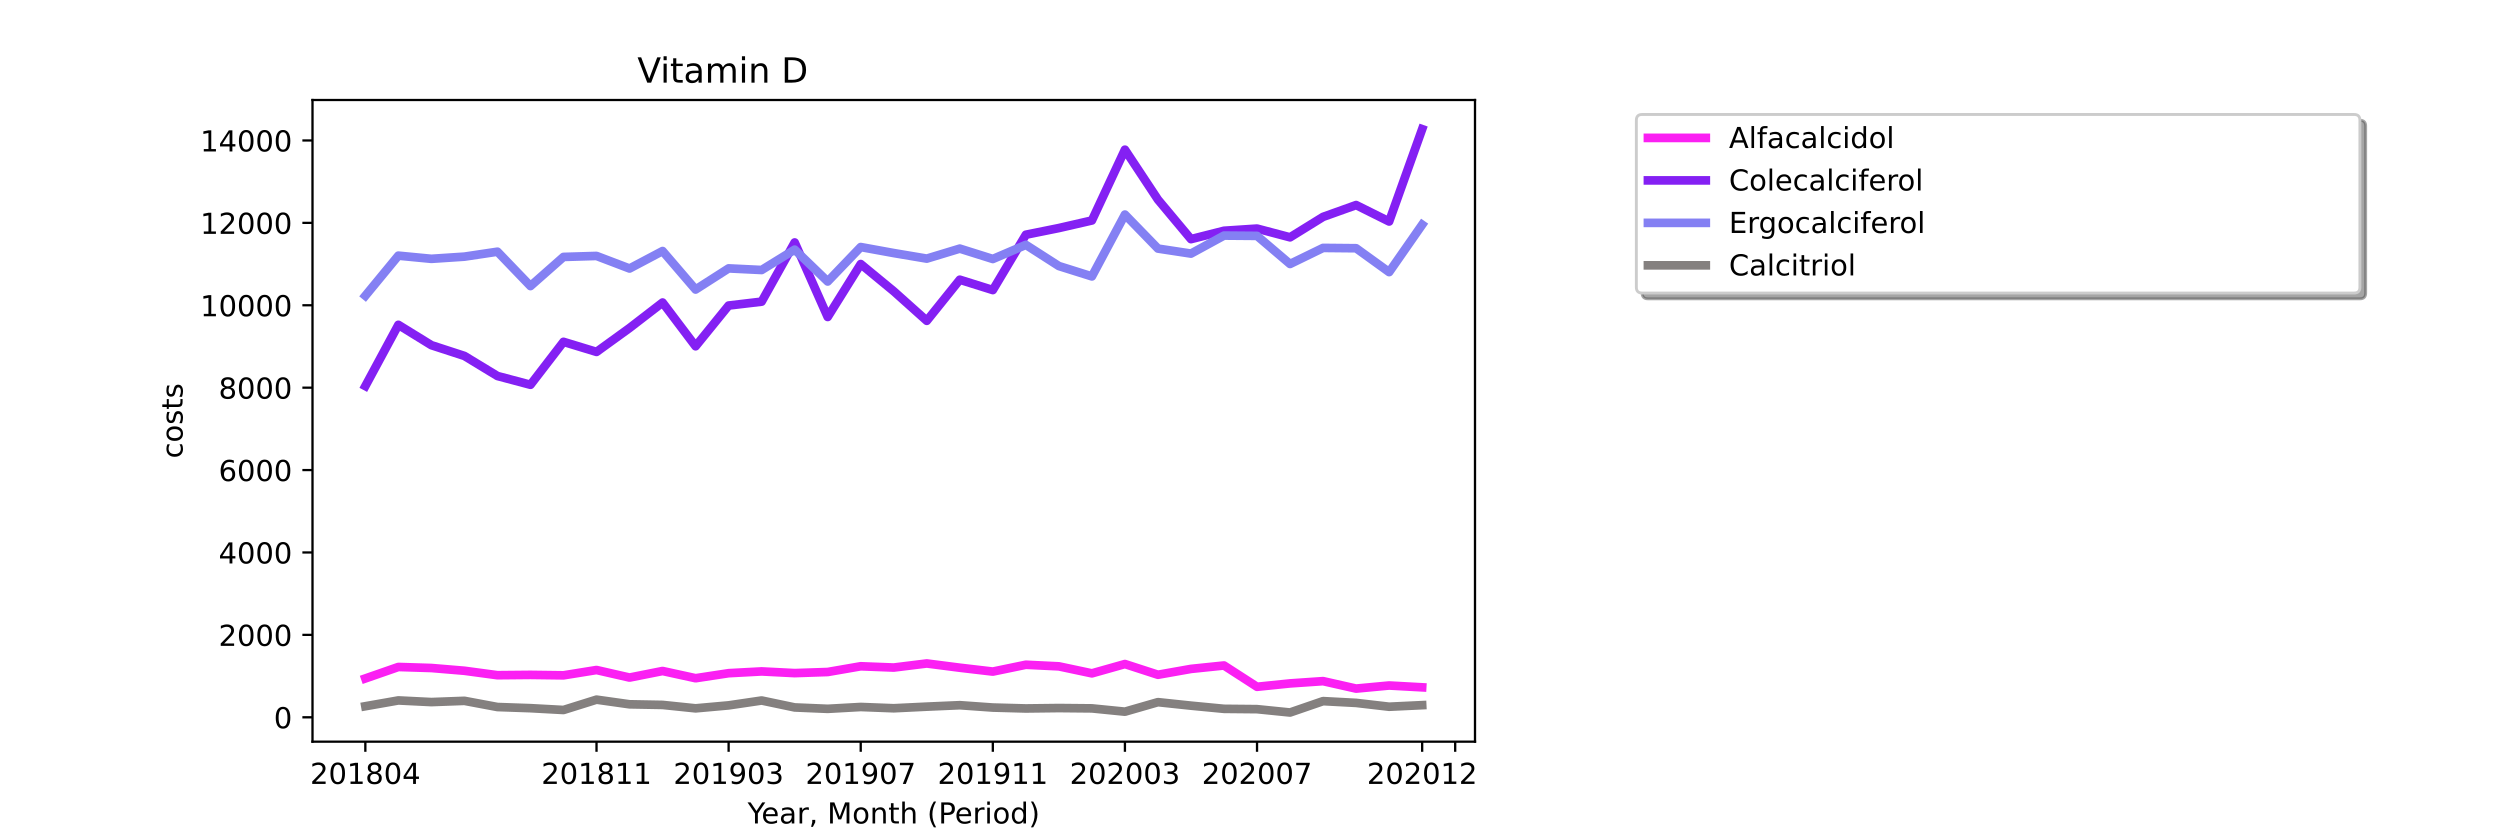 <?xml version="1.0" encoding="utf-8" standalone="no"?>
<!DOCTYPE svg PUBLIC "-//W3C//DTD SVG 1.1//EN"
  "http://www.w3.org/Graphics/SVG/1.1/DTD/svg11.dtd">
<!-- Created with matplotlib (https://matplotlib.org/) -->
<svg height="288pt" version="1.1" viewBox="0 0 864 288" width="864pt" xmlns="http://www.w3.org/2000/svg" xmlns:xlink="http://www.w3.org/1999/xlink">
 <defs>
  <style type="text/css">*{stroke-linecap:butt;stroke-linejoin:round;}</style>
 </defs>
 <g id="figure_1">
  <g id="patch_1">
   <path d="M 0 288 
L 864 288 
L 864 0 
L 0 0 
z
" style="fill:#ffffff;"/>
  </g>
  <g id="axes_1">
   <g id="patch_2">
    <path d="M 108 256.32 
L 509.76 256.32 
L 509.76 34.56 
L 108 34.56 
z
" style="fill:#ffffff;"/>
   </g>
   <g id="matplotlib.axis_1">
    <g id="xtick_1">
     <g id="line2d_1">
      <defs>
       <path d="M 0 0 
L 0 3.5 
" id="m19d102f451" style="stroke:#000000;stroke-width:0.8;"/>
      </defs>
      <g>
       <use style="stroke:#000000;stroke-width:0.8;" x="126.262" xlink:href="#m19d102f451" y="256.32"/>
      </g>
     </g>
     <g id="text_1">
      <!-- 201804 -->
      <g transform="translate(107.174 270.918)scale(0.1 -0.1)">
       <defs>
        <path d="M 19.188 8.297 
L 53.609 8.297 
L 53.609 0 
L 7.328 0 
L 7.328 8.297 
Q 12.938 14.109 22.625 23.891 
Q 32.328 33.688 34.812 36.531 
Q 39.547 41.844 41.422 45.531 
Q 43.312 49.219 43.312 52.781 
Q 43.312 58.594 39.234 62.25 
Q 35.156 65.922 28.609 65.922 
Q 23.969 65.922 18.812 64.312 
Q 13.672 62.703 7.812 59.422 
L 7.812 69.391 
Q 13.766 71.781 18.938 73 
Q 24.125 74.219 28.422 74.219 
Q 39.75 74.219 46.484 68.547 
Q 53.219 62.891 53.219 53.422 
Q 53.219 48.922 51.531 44.891 
Q 49.859 40.875 45.406 35.406 
Q 44.188 33.984 37.641 27.219 
Q 31.109 20.453 19.188 8.297 
z
" id="DejaVuSans-50"/>
        <path d="M 31.781 66.406 
Q 24.172 66.406 20.328 58.906 
Q 16.5 51.422 16.5 36.375 
Q 16.5 21.391 20.328 13.891 
Q 24.172 6.391 31.781 6.391 
Q 39.453 6.391 43.281 13.891 
Q 47.125 21.391 47.125 36.375 
Q 47.125 51.422 43.281 58.906 
Q 39.453 66.406 31.781 66.406 
z
M 31.781 74.219 
Q 44.047 74.219 50.516 64.516 
Q 56.984 54.828 56.984 36.375 
Q 56.984 17.969 50.516 8.266 
Q 44.047 -1.422 31.781 -1.422 
Q 19.531 -1.422 13.062 8.266 
Q 6.594 17.969 6.594 36.375 
Q 6.594 54.828 13.062 64.516 
Q 19.531 74.219 31.781 74.219 
z
" id="DejaVuSans-48"/>
        <path d="M 12.406 8.297 
L 28.516 8.297 
L 28.516 63.922 
L 10.984 60.406 
L 10.984 69.391 
L 28.422 72.906 
L 38.281 72.906 
L 38.281 8.297 
L 54.391 8.297 
L 54.391 0 
L 12.406 0 
z
" id="DejaVuSans-49"/>
        <path d="M 31.781 34.625 
Q 24.75 34.625 20.719 30.859 
Q 16.703 27.094 16.703 20.516 
Q 16.703 13.922 20.719 10.156 
Q 24.75 6.391 31.781 6.391 
Q 38.812 6.391 42.859 10.172 
Q 46.922 13.969 46.922 20.516 
Q 46.922 27.094 42.891 30.859 
Q 38.875 34.625 31.781 34.625 
z
M 21.922 38.812 
Q 15.578 40.375 12.031 44.719 
Q 8.5 49.078 8.5 55.328 
Q 8.5 64.062 14.719 69.141 
Q 20.953 74.219 31.781 74.219 
Q 42.672 74.219 48.875 69.141 
Q 55.078 64.062 55.078 55.328 
Q 55.078 49.078 51.531 44.719 
Q 48 40.375 41.703 38.812 
Q 48.828 37.156 52.797 32.312 
Q 56.781 27.484 56.781 20.516 
Q 56.781 9.906 50.312 4.234 
Q 43.844 -1.422 31.781 -1.422 
Q 19.734 -1.422 13.25 4.234 
Q 6.781 9.906 6.781 20.516 
Q 6.781 27.484 10.781 32.312 
Q 14.797 37.156 21.922 38.812 
z
M 18.312 54.391 
Q 18.312 48.734 21.844 45.562 
Q 25.391 42.391 31.781 42.391 
Q 38.141 42.391 41.719 45.562 
Q 45.312 48.734 45.312 54.391 
Q 45.312 60.062 41.719 63.234 
Q 38.141 66.406 31.781 66.406 
Q 25.391 66.406 21.844 63.234 
Q 18.312 60.062 18.312 54.391 
z
" id="DejaVuSans-56"/>
        <path d="M 37.797 64.312 
L 12.891 25.391 
L 37.797 25.391 
z
M 35.203 72.906 
L 47.609 72.906 
L 47.609 25.391 
L 58.016 25.391 
L 58.016 17.188 
L 47.609 17.188 
L 47.609 0 
L 37.797 0 
L 37.797 17.188 
L 4.891 17.188 
L 4.891 26.703 
z
" id="DejaVuSans-52"/>
       </defs>
       <use xlink:href="#DejaVuSans-50"/>
       <use x="63.623" xlink:href="#DejaVuSans-48"/>
       <use x="127.246" xlink:href="#DejaVuSans-49"/>
       <use x="190.869" xlink:href="#DejaVuSans-56"/>
       <use x="254.492" xlink:href="#DejaVuSans-48"/>
       <use x="318.115" xlink:href="#DejaVuSans-52"/>
      </g>
     </g>
    </g>
    <g id="xtick_2">
     <g id="line2d_2">
      <g>
       <use style="stroke:#000000;stroke-width:0.8;" x="206.157" xlink:href="#m19d102f451" y="256.32"/>
      </g>
     </g>
     <g id="text_2">
      <!-- 201811 -->
      <g transform="translate(187.07 270.918)scale(0.1 -0.1)">
       <use xlink:href="#DejaVuSans-50"/>
       <use x="63.623" xlink:href="#DejaVuSans-48"/>
       <use x="127.246" xlink:href="#DejaVuSans-49"/>
       <use x="190.869" xlink:href="#DejaVuSans-56"/>
       <use x="254.492" xlink:href="#DejaVuSans-49"/>
       <use x="318.115" xlink:href="#DejaVuSans-49"/>
      </g>
     </g>
    </g>
    <g id="xtick_3">
     <g id="line2d_3">
      <g>
       <use style="stroke:#000000;stroke-width:0.8;" x="251.812" xlink:href="#m19d102f451" y="256.32"/>
      </g>
     </g>
     <g id="text_3">
      <!-- 201903 -->
      <g transform="translate(232.724 270.918)scale(0.1 -0.1)">
       <defs>
        <path d="M 10.984 1.516 
L 10.984 10.5 
Q 14.703 8.734 18.5 7.812 
Q 22.312 6.891 25.984 6.891 
Q 35.75 6.891 40.891 13.453 
Q 46.047 20.016 46.781 33.406 
Q 43.953 29.203 39.594 26.953 
Q 35.25 24.703 29.984 24.703 
Q 19.047 24.703 12.672 31.312 
Q 6.297 37.938 6.297 49.422 
Q 6.297 60.641 12.938 67.422 
Q 19.578 74.219 30.609 74.219 
Q 43.266 74.219 49.922 64.516 
Q 56.594 54.828 56.594 36.375 
Q 56.594 19.141 48.406 8.859 
Q 40.234 -1.422 26.422 -1.422 
Q 22.703 -1.422 18.891 -0.688 
Q 15.094 0.047 10.984 1.516 
z
M 30.609 32.422 
Q 37.25 32.422 41.125 36.953 
Q 45.016 41.5 45.016 49.422 
Q 45.016 57.281 41.125 61.844 
Q 37.25 66.406 30.609 66.406 
Q 23.969 66.406 20.094 61.844 
Q 16.219 57.281 16.219 49.422 
Q 16.219 41.5 20.094 36.953 
Q 23.969 32.422 30.609 32.422 
z
" id="DejaVuSans-57"/>
        <path d="M 40.578 39.312 
Q 47.656 37.797 51.625 33 
Q 55.609 28.219 55.609 21.188 
Q 55.609 10.406 48.188 4.484 
Q 40.766 -1.422 27.094 -1.422 
Q 22.516 -1.422 17.656 -0.516 
Q 12.797 0.391 7.625 2.203 
L 7.625 11.719 
Q 11.719 9.328 16.594 8.109 
Q 21.484 6.891 26.812 6.891 
Q 36.078 6.891 40.938 10.547 
Q 45.797 14.203 45.797 21.188 
Q 45.797 27.641 41.281 31.266 
Q 36.766 34.906 28.719 34.906 
L 20.219 34.906 
L 20.219 43.016 
L 29.109 43.016 
Q 36.375 43.016 40.234 45.922 
Q 44.094 48.828 44.094 54.297 
Q 44.094 59.906 40.109 62.906 
Q 36.141 65.922 28.719 65.922 
Q 24.656 65.922 20.016 65.031 
Q 15.375 64.156 9.812 62.312 
L 9.812 71.094 
Q 15.438 72.656 20.344 73.438 
Q 25.25 74.219 29.594 74.219 
Q 40.828 74.219 47.359 69.109 
Q 53.906 64.016 53.906 55.328 
Q 53.906 49.266 50.438 45.094 
Q 46.969 40.922 40.578 39.312 
z
" id="DejaVuSans-51"/>
       </defs>
       <use xlink:href="#DejaVuSans-50"/>
       <use x="63.623" xlink:href="#DejaVuSans-48"/>
       <use x="127.246" xlink:href="#DejaVuSans-49"/>
       <use x="190.869" xlink:href="#DejaVuSans-57"/>
       <use x="254.492" xlink:href="#DejaVuSans-48"/>
       <use x="318.115" xlink:href="#DejaVuSans-51"/>
      </g>
     </g>
    </g>
    <g id="xtick_4">
     <g id="line2d_4">
      <g>
       <use style="stroke:#000000;stroke-width:0.8;" x="297.466" xlink:href="#m19d102f451" y="256.32"/>
      </g>
     </g>
     <g id="text_4">
      <!-- 201907 -->
      <g transform="translate(278.379 270.918)scale(0.1 -0.1)">
       <defs>
        <path d="M 8.203 72.906 
L 55.078 72.906 
L 55.078 68.703 
L 28.609 0 
L 18.312 0 
L 43.219 64.594 
L 8.203 64.594 
z
" id="DejaVuSans-55"/>
       </defs>
       <use xlink:href="#DejaVuSans-50"/>
       <use x="63.623" xlink:href="#DejaVuSans-48"/>
       <use x="127.246" xlink:href="#DejaVuSans-49"/>
       <use x="190.869" xlink:href="#DejaVuSans-57"/>
       <use x="254.492" xlink:href="#DejaVuSans-48"/>
       <use x="318.115" xlink:href="#DejaVuSans-55"/>
      </g>
     </g>
    </g>
    <g id="xtick_5">
     <g id="line2d_5">
      <g>
       <use style="stroke:#000000;stroke-width:0.8;" x="343.121" xlink:href="#m19d102f451" y="256.32"/>
      </g>
     </g>
     <g id="text_5">
      <!-- 201911 -->
      <g transform="translate(324.033 270.918)scale(0.1 -0.1)">
       <use xlink:href="#DejaVuSans-50"/>
       <use x="63.623" xlink:href="#DejaVuSans-48"/>
       <use x="127.246" xlink:href="#DejaVuSans-49"/>
       <use x="190.869" xlink:href="#DejaVuSans-57"/>
       <use x="254.492" xlink:href="#DejaVuSans-49"/>
       <use x="318.115" xlink:href="#DejaVuSans-49"/>
      </g>
     </g>
    </g>
    <g id="xtick_6">
     <g id="line2d_6">
      <g>
       <use style="stroke:#000000;stroke-width:0.8;" x="388.775" xlink:href="#m19d102f451" y="256.32"/>
      </g>
     </g>
     <g id="text_6">
      <!-- 202003 -->
      <g transform="translate(369.688 270.918)scale(0.1 -0.1)">
       <use xlink:href="#DejaVuSans-50"/>
       <use x="63.623" xlink:href="#DejaVuSans-48"/>
       <use x="127.246" xlink:href="#DejaVuSans-50"/>
       <use x="190.869" xlink:href="#DejaVuSans-48"/>
       <use x="254.492" xlink:href="#DejaVuSans-48"/>
       <use x="318.115" xlink:href="#DejaVuSans-51"/>
      </g>
     </g>
    </g>
    <g id="xtick_7">
     <g id="line2d_7">
      <g>
       <use style="stroke:#000000;stroke-width:0.8;" x="434.43" xlink:href="#m19d102f451" y="256.32"/>
      </g>
     </g>
     <g id="text_7">
      <!-- 202007 -->
      <g transform="translate(415.342 270.918)scale(0.1 -0.1)">
       <use xlink:href="#DejaVuSans-50"/>
       <use x="63.623" xlink:href="#DejaVuSans-48"/>
       <use x="127.246" xlink:href="#DejaVuSans-50"/>
       <use x="190.869" xlink:href="#DejaVuSans-48"/>
       <use x="254.492" xlink:href="#DejaVuSans-48"/>
       <use x="318.115" xlink:href="#DejaVuSans-55"/>
      </g>
     </g>
    </g>
    <g id="xtick_8">
     <g id="line2d_8">
      <g>
       <use style="stroke:#000000;stroke-width:0.8;" x="491.498" xlink:href="#m19d102f451" y="256.32"/>
      </g>
     </g>
     <g id="text_8">
      <!-- 202012 -->
      <g transform="translate(472.411 270.918)scale(0.1 -0.1)">
       <use xlink:href="#DejaVuSans-50"/>
       <use x="63.623" xlink:href="#DejaVuSans-48"/>
       <use x="127.246" xlink:href="#DejaVuSans-50"/>
       <use x="190.869" xlink:href="#DejaVuSans-48"/>
       <use x="254.492" xlink:href="#DejaVuSans-49"/>
       <use x="318.115" xlink:href="#DejaVuSans-50"/>
      </g>
     </g>
    </g>
    <g id="xtick_9">
     <g id="line2d_9">
      <g>
       <use style="stroke:#000000;stroke-width:0.8;" x="502.912" xlink:href="#m19d102f451" y="256.32"/>
      </g>
     </g>
    </g>
    <g id="text_9">
     <!-- Year, Month (Period) -->
     <g transform="translate(258.364 284.597)scale(0.1 -0.1)">
      <defs>
       <path d="M -0.203 72.906 
L 10.406 72.906 
L 30.609 42.922 
L 50.688 72.906 
L 61.281 72.906 
L 35.5 34.719 
L 35.5 0 
L 25.594 0 
L 25.594 34.719 
z
" id="DejaVuSans-89"/>
       <path d="M 56.203 29.594 
L 56.203 25.203 
L 14.891 25.203 
Q 15.484 15.922 20.484 11.062 
Q 25.484 6.203 34.422 6.203 
Q 39.594 6.203 44.453 7.469 
Q 49.312 8.734 54.109 11.281 
L 54.109 2.781 
Q 49.266 0.734 44.188 -0.344 
Q 39.109 -1.422 33.891 -1.422 
Q 20.797 -1.422 13.156 6.188 
Q 5.516 13.812 5.516 26.812 
Q 5.516 40.234 12.766 48.109 
Q 20.016 56 32.328 56 
Q 43.359 56 49.781 48.891 
Q 56.203 41.797 56.203 29.594 
z
M 47.219 32.234 
Q 47.125 39.594 43.094 43.984 
Q 39.062 48.391 32.422 48.391 
Q 24.906 48.391 20.391 44.141 
Q 15.875 39.891 15.188 32.172 
z
" id="DejaVuSans-101"/>
       <path d="M 34.281 27.484 
Q 23.391 27.484 19.188 25 
Q 14.984 22.516 14.984 16.5 
Q 14.984 11.719 18.141 8.906 
Q 21.297 6.109 26.703 6.109 
Q 34.188 6.109 38.703 11.406 
Q 43.219 16.703 43.219 25.484 
L 43.219 27.484 
z
M 52.203 31.203 
L 52.203 0 
L 43.219 0 
L 43.219 8.297 
Q 40.141 3.328 35.547 0.953 
Q 30.953 -1.422 24.312 -1.422 
Q 15.922 -1.422 10.953 3.297 
Q 6 8.016 6 15.922 
Q 6 25.141 12.172 29.828 
Q 18.359 34.516 30.609 34.516 
L 43.219 34.516 
L 43.219 35.406 
Q 43.219 41.609 39.141 45 
Q 35.062 48.391 27.688 48.391 
Q 23 48.391 18.547 47.266 
Q 14.109 46.141 10.016 43.891 
L 10.016 52.203 
Q 14.938 54.109 19.578 55.047 
Q 24.219 56 28.609 56 
Q 40.484 56 46.344 49.844 
Q 52.203 43.703 52.203 31.203 
z
" id="DejaVuSans-97"/>
       <path d="M 41.109 46.297 
Q 39.594 47.172 37.812 47.578 
Q 36.031 48 33.891 48 
Q 26.266 48 22.188 43.047 
Q 18.109 38.094 18.109 28.812 
L 18.109 0 
L 9.078 0 
L 9.078 54.688 
L 18.109 54.688 
L 18.109 46.188 
Q 20.953 51.172 25.484 53.578 
Q 30.031 56 36.531 56 
Q 37.453 56 38.578 55.875 
Q 39.703 55.766 41.062 55.516 
z
" id="DejaVuSans-114"/>
       <path d="M 11.719 12.406 
L 22.016 12.406 
L 22.016 4 
L 14.016 -11.625 
L 7.719 -11.625 
L 11.719 4 
z
" id="DejaVuSans-44"/>
       <path id="DejaVuSans-32"/>
       <path d="M 9.812 72.906 
L 24.516 72.906 
L 43.109 23.297 
L 61.812 72.906 
L 76.516 72.906 
L 76.516 0 
L 66.891 0 
L 66.891 64.016 
L 48.094 14.016 
L 38.188 14.016 
L 19.391 64.016 
L 19.391 0 
L 9.812 0 
z
" id="DejaVuSans-77"/>
       <path d="M 30.609 48.391 
Q 23.391 48.391 19.188 42.75 
Q 14.984 37.109 14.984 27.297 
Q 14.984 17.484 19.156 11.844 
Q 23.344 6.203 30.609 6.203 
Q 37.797 6.203 41.984 11.859 
Q 46.188 17.531 46.188 27.297 
Q 46.188 37.016 41.984 42.703 
Q 37.797 48.391 30.609 48.391 
z
M 30.609 56 
Q 42.328 56 49.016 48.375 
Q 55.719 40.766 55.719 27.297 
Q 55.719 13.875 49.016 6.219 
Q 42.328 -1.422 30.609 -1.422 
Q 18.844 -1.422 12.172 6.219 
Q 5.516 13.875 5.516 27.297 
Q 5.516 40.766 12.172 48.375 
Q 18.844 56 30.609 56 
z
" id="DejaVuSans-111"/>
       <path d="M 54.891 33.016 
L 54.891 0 
L 45.906 0 
L 45.906 32.719 
Q 45.906 40.484 42.875 44.328 
Q 39.844 48.188 33.797 48.188 
Q 26.516 48.188 22.312 43.547 
Q 18.109 38.922 18.109 30.906 
L 18.109 0 
L 9.078 0 
L 9.078 54.688 
L 18.109 54.688 
L 18.109 46.188 
Q 21.344 51.125 25.703 53.562 
Q 30.078 56 35.797 56 
Q 45.219 56 50.047 50.172 
Q 54.891 44.344 54.891 33.016 
z
" id="DejaVuSans-110"/>
       <path d="M 18.312 70.219 
L 18.312 54.688 
L 36.812 54.688 
L 36.812 47.703 
L 18.312 47.703 
L 18.312 18.016 
Q 18.312 11.328 20.141 9.422 
Q 21.969 7.516 27.594 7.516 
L 36.812 7.516 
L 36.812 0 
L 27.594 0 
Q 17.188 0 13.234 3.875 
Q 9.281 7.766 9.281 18.016 
L 9.281 47.703 
L 2.688 47.703 
L 2.688 54.688 
L 9.281 54.688 
L 9.281 70.219 
z
" id="DejaVuSans-116"/>
       <path d="M 54.891 33.016 
L 54.891 0 
L 45.906 0 
L 45.906 32.719 
Q 45.906 40.484 42.875 44.328 
Q 39.844 48.188 33.797 48.188 
Q 26.516 48.188 22.312 43.547 
Q 18.109 38.922 18.109 30.906 
L 18.109 0 
L 9.078 0 
L 9.078 75.984 
L 18.109 75.984 
L 18.109 46.188 
Q 21.344 51.125 25.703 53.562 
Q 30.078 56 35.797 56 
Q 45.219 56 50.047 50.172 
Q 54.891 44.344 54.891 33.016 
z
" id="DejaVuSans-104"/>
       <path d="M 31 75.875 
Q 24.469 64.656 21.281 53.656 
Q 18.109 42.672 18.109 31.391 
Q 18.109 20.125 21.312 9.062 
Q 24.516 -2 31 -13.188 
L 23.188 -13.188 
Q 15.875 -1.703 12.234 9.375 
Q 8.594 20.453 8.594 31.391 
Q 8.594 42.281 12.203 53.312 
Q 15.828 64.359 23.188 75.875 
z
" id="DejaVuSans-40"/>
       <path d="M 19.672 64.797 
L 19.672 37.406 
L 32.078 37.406 
Q 38.969 37.406 42.719 40.969 
Q 46.484 44.531 46.484 51.125 
Q 46.484 57.672 42.719 61.234 
Q 38.969 64.797 32.078 64.797 
z
M 9.812 72.906 
L 32.078 72.906 
Q 44.344 72.906 50.609 67.359 
Q 56.891 61.812 56.891 51.125 
Q 56.891 40.328 50.609 34.812 
Q 44.344 29.297 32.078 29.297 
L 19.672 29.297 
L 19.672 0 
L 9.812 0 
z
" id="DejaVuSans-80"/>
       <path d="M 9.422 54.688 
L 18.406 54.688 
L 18.406 0 
L 9.422 0 
z
M 9.422 75.984 
L 18.406 75.984 
L 18.406 64.594 
L 9.422 64.594 
z
" id="DejaVuSans-105"/>
       <path d="M 45.406 46.391 
L 45.406 75.984 
L 54.391 75.984 
L 54.391 0 
L 45.406 0 
L 45.406 8.203 
Q 42.578 3.328 38.25 0.953 
Q 33.938 -1.422 27.875 -1.422 
Q 17.969 -1.422 11.734 6.484 
Q 5.516 14.406 5.516 27.297 
Q 5.516 40.188 11.734 48.094 
Q 17.969 56 27.875 56 
Q 33.938 56 38.25 53.625 
Q 42.578 51.266 45.406 46.391 
z
M 14.797 27.297 
Q 14.797 17.391 18.875 11.75 
Q 22.953 6.109 30.078 6.109 
Q 37.203 6.109 41.297 11.75 
Q 45.406 17.391 45.406 27.297 
Q 45.406 37.203 41.297 42.844 
Q 37.203 48.484 30.078 48.484 
Q 22.953 48.484 18.875 42.844 
Q 14.797 37.203 14.797 27.297 
z
" id="DejaVuSans-100"/>
       <path d="M 8.016 75.875 
L 15.828 75.875 
Q 23.141 64.359 26.781 53.312 
Q 30.422 42.281 30.422 31.391 
Q 30.422 20.453 26.781 9.375 
Q 23.141 -1.703 15.828 -13.188 
L 8.016 -13.188 
Q 14.5 -2 17.703 9.062 
Q 20.906 20.125 20.906 31.391 
Q 20.906 42.672 17.703 53.656 
Q 14.5 64.656 8.016 75.875 
z
" id="DejaVuSans-41"/>
      </defs>
      <use xlink:href="#DejaVuSans-89"/>
      <use x="47.834" xlink:href="#DejaVuSans-101"/>
      <use x="109.357" xlink:href="#DejaVuSans-97"/>
      <use x="170.637" xlink:href="#DejaVuSans-114"/>
      <use x="211.75" xlink:href="#DejaVuSans-44"/>
      <use x="243.537" xlink:href="#DejaVuSans-32"/>
      <use x="275.324" xlink:href="#DejaVuSans-77"/>
      <use x="361.604" xlink:href="#DejaVuSans-111"/>
      <use x="422.785" xlink:href="#DejaVuSans-110"/>
      <use x="486.164" xlink:href="#DejaVuSans-116"/>
      <use x="525.373" xlink:href="#DejaVuSans-104"/>
      <use x="588.752" xlink:href="#DejaVuSans-32"/>
      <use x="620.539" xlink:href="#DejaVuSans-40"/>
      <use x="659.553" xlink:href="#DejaVuSans-80"/>
      <use x="716.23" xlink:href="#DejaVuSans-101"/>
      <use x="777.754" xlink:href="#DejaVuSans-114"/>
      <use x="818.867" xlink:href="#DejaVuSans-105"/>
      <use x="846.65" xlink:href="#DejaVuSans-111"/>
      <use x="907.832" xlink:href="#DejaVuSans-100"/>
      <use x="971.309" xlink:href="#DejaVuSans-41"/>
     </g>
    </g>
   </g>
   <g id="matplotlib.axis_2">
    <g id="ytick_1">
     <g id="line2d_10">
      <defs>
       <path d="M 0 0 
L -3.5 0 
" id="m2f2b76b126" style="stroke:#000000;stroke-width:0.8;"/>
      </defs>
      <g>
       <use style="stroke:#000000;stroke-width:0.8;" x="108" xlink:href="#m2f2b76b126" y="247.892"/>
      </g>
     </g>
     <g id="text_10">
      <!-- 0 -->
      <g transform="translate(94.638 251.691)scale(0.1 -0.1)">
       <use xlink:href="#DejaVuSans-48"/>
      </g>
     </g>
    </g>
    <g id="ytick_2">
     <g id="line2d_11">
      <g>
       <use style="stroke:#000000;stroke-width:0.8;" x="108" xlink:href="#m2f2b76b126" y="219.413"/>
      </g>
     </g>
     <g id="text_11">
      <!-- 2000 -->
      <g transform="translate(75.55 223.212)scale(0.1 -0.1)">
       <use xlink:href="#DejaVuSans-50"/>
       <use x="63.623" xlink:href="#DejaVuSans-48"/>
       <use x="127.246" xlink:href="#DejaVuSans-48"/>
       <use x="190.869" xlink:href="#DejaVuSans-48"/>
      </g>
     </g>
    </g>
    <g id="ytick_3">
     <g id="line2d_12">
      <g>
       <use style="stroke:#000000;stroke-width:0.8;" x="108" xlink:href="#m2f2b76b126" y="190.935"/>
      </g>
     </g>
     <g id="text_12">
      <!-- 4000 -->
      <g transform="translate(75.55 194.734)scale(0.1 -0.1)">
       <use xlink:href="#DejaVuSans-52"/>
       <use x="63.623" xlink:href="#DejaVuSans-48"/>
       <use x="127.246" xlink:href="#DejaVuSans-48"/>
       <use x="190.869" xlink:href="#DejaVuSans-48"/>
      </g>
     </g>
    </g>
    <g id="ytick_4">
     <g id="line2d_13">
      <g>
       <use style="stroke:#000000;stroke-width:0.8;" x="108" xlink:href="#m2f2b76b126" y="162.456"/>
      </g>
     </g>
     <g id="text_13">
      <!-- 6000 -->
      <g transform="translate(75.55 166.255)scale(0.1 -0.1)">
       <defs>
        <path d="M 33.016 40.375 
Q 26.375 40.375 22.484 35.828 
Q 18.609 31.297 18.609 23.391 
Q 18.609 15.531 22.484 10.953 
Q 26.375 6.391 33.016 6.391 
Q 39.656 6.391 43.531 10.953 
Q 47.406 15.531 47.406 23.391 
Q 47.406 31.297 43.531 35.828 
Q 39.656 40.375 33.016 40.375 
z
M 52.594 71.297 
L 52.594 62.312 
Q 48.875 64.062 45.094 64.984 
Q 41.312 65.922 37.594 65.922 
Q 27.828 65.922 22.672 59.328 
Q 17.531 52.734 16.797 39.406 
Q 19.672 43.656 24.016 45.922 
Q 28.375 48.188 33.594 48.188 
Q 44.578 48.188 50.953 41.516 
Q 57.328 34.859 57.328 23.391 
Q 57.328 12.156 50.688 5.359 
Q 44.047 -1.422 33.016 -1.422 
Q 20.359 -1.422 13.672 8.266 
Q 6.984 17.969 6.984 36.375 
Q 6.984 53.656 15.188 63.938 
Q 23.391 74.219 37.203 74.219 
Q 40.922 74.219 44.703 73.484 
Q 48.484 72.75 52.594 71.297 
z
" id="DejaVuSans-54"/>
       </defs>
       <use xlink:href="#DejaVuSans-54"/>
       <use x="63.623" xlink:href="#DejaVuSans-48"/>
       <use x="127.246" xlink:href="#DejaVuSans-48"/>
       <use x="190.869" xlink:href="#DejaVuSans-48"/>
      </g>
     </g>
    </g>
    <g id="ytick_5">
     <g id="line2d_14">
      <g>
       <use style="stroke:#000000;stroke-width:0.8;" x="108" xlink:href="#m2f2b76b126" y="133.977"/>
      </g>
     </g>
     <g id="text_14">
      <!-- 8000 -->
      <g transform="translate(75.55 137.777)scale(0.1 -0.1)">
       <use xlink:href="#DejaVuSans-56"/>
       <use x="63.623" xlink:href="#DejaVuSans-48"/>
       <use x="127.246" xlink:href="#DejaVuSans-48"/>
       <use x="190.869" xlink:href="#DejaVuSans-48"/>
      </g>
     </g>
    </g>
    <g id="ytick_6">
     <g id="line2d_15">
      <g>
       <use style="stroke:#000000;stroke-width:0.8;" x="108" xlink:href="#m2f2b76b126" y="105.499"/>
      </g>
     </g>
     <g id="text_15">
      <!-- 10000 -->
      <g transform="translate(69.188 109.298)scale(0.1 -0.1)">
       <use xlink:href="#DejaVuSans-49"/>
       <use x="63.623" xlink:href="#DejaVuSans-48"/>
       <use x="127.246" xlink:href="#DejaVuSans-48"/>
       <use x="190.869" xlink:href="#DejaVuSans-48"/>
       <use x="254.492" xlink:href="#DejaVuSans-48"/>
      </g>
     </g>
    </g>
    <g id="ytick_7">
     <g id="line2d_16">
      <g>
       <use style="stroke:#000000;stroke-width:0.8;" x="108" xlink:href="#m2f2b76b126" y="77.02"/>
      </g>
     </g>
     <g id="text_16">
      <!-- 12000 -->
      <g transform="translate(69.188 80.819)scale(0.1 -0.1)">
       <use xlink:href="#DejaVuSans-49"/>
       <use x="63.623" xlink:href="#DejaVuSans-50"/>
       <use x="127.246" xlink:href="#DejaVuSans-48"/>
       <use x="190.869" xlink:href="#DejaVuSans-48"/>
       <use x="254.492" xlink:href="#DejaVuSans-48"/>
      </g>
     </g>
    </g>
    <g id="ytick_8">
     <g id="line2d_17">
      <g>
       <use style="stroke:#000000;stroke-width:0.8;" x="108" xlink:href="#m2f2b76b126" y="48.542"/>
      </g>
     </g>
     <g id="text_17">
      <!-- 14000 -->
      <g transform="translate(69.188 52.341)scale(0.1 -0.1)">
       <use xlink:href="#DejaVuSans-49"/>
       <use x="63.623" xlink:href="#DejaVuSans-52"/>
       <use x="127.246" xlink:href="#DejaVuSans-48"/>
       <use x="190.869" xlink:href="#DejaVuSans-48"/>
       <use x="254.492" xlink:href="#DejaVuSans-48"/>
      </g>
     </g>
    </g>
    <g id="text_18">
     <!-- costs -->
     <g transform="translate(63.108 158.418)rotate(-90)scale(0.1 -0.1)">
      <defs>
       <path d="M 48.781 52.594 
L 48.781 44.188 
Q 44.969 46.297 41.141 47.344 
Q 37.312 48.391 33.406 48.391 
Q 24.656 48.391 19.812 42.844 
Q 14.984 37.312 14.984 27.297 
Q 14.984 17.281 19.812 11.734 
Q 24.656 6.203 33.406 6.203 
Q 37.312 6.203 41.141 7.25 
Q 44.969 8.297 48.781 10.406 
L 48.781 2.094 
Q 45.016 0.344 40.984 -0.531 
Q 36.969 -1.422 32.422 -1.422 
Q 20.062 -1.422 12.781 6.344 
Q 5.516 14.109 5.516 27.297 
Q 5.516 40.672 12.859 48.328 
Q 20.219 56 33.016 56 
Q 37.156 56 41.109 55.141 
Q 45.062 54.297 48.781 52.594 
z
" id="DejaVuSans-99"/>
       <path d="M 44.281 53.078 
L 44.281 44.578 
Q 40.484 46.531 36.375 47.5 
Q 32.281 48.484 27.875 48.484 
Q 21.188 48.484 17.844 46.438 
Q 14.5 44.391 14.5 40.281 
Q 14.5 37.156 16.891 35.375 
Q 19.281 33.594 26.516 31.984 
L 29.594 31.297 
Q 39.156 29.25 43.188 25.516 
Q 47.219 21.781 47.219 15.094 
Q 47.219 7.469 41.188 3.016 
Q 35.156 -1.422 24.609 -1.422 
Q 20.219 -1.422 15.453 -0.562 
Q 10.688 0.297 5.422 2 
L 5.422 11.281 
Q 10.406 8.688 15.234 7.391 
Q 20.062 6.109 24.812 6.109 
Q 31.156 6.109 34.562 8.281 
Q 37.984 10.453 37.984 14.406 
Q 37.984 18.062 35.516 20.016 
Q 33.062 21.969 24.703 23.781 
L 21.578 24.516 
Q 13.234 26.266 9.516 29.906 
Q 5.812 33.547 5.812 39.891 
Q 5.812 47.609 11.281 51.797 
Q 16.75 56 26.812 56 
Q 31.781 56 36.172 55.266 
Q 40.578 54.547 44.281 53.078 
z
" id="DejaVuSans-115"/>
      </defs>
      <use xlink:href="#DejaVuSans-99"/>
      <use x="54.98" xlink:href="#DejaVuSans-111"/>
      <use x="116.162" xlink:href="#DejaVuSans-115"/>
      <use x="168.262" xlink:href="#DejaVuSans-116"/>
      <use x="207.471" xlink:href="#DejaVuSans-115"/>
     </g>
    </g>
   </g>
   <g id="line2d_18">
    <path clip-path="url(#p8c4456cd77)" d="M 126.262 234.478 
L 137.675 230.506 
L 149.089 230.862 
L 160.503 231.816 
L 171.916 233.353 
L 183.33 233.24 
L 194.744 233.396 
L 206.157 231.559 
L 217.571 234.165 
L 228.985 231.901 
L 240.398 234.393 
L 251.812 232.656 
L 263.225 232.043 
L 274.639 232.627 
L 286.053 232.243 
L 297.466 230.264 
L 308.88 230.705 
L 320.294 229.295 
L 331.707 230.762 
L 343.121 232.1 
L 354.535 229.737 
L 365.948 230.292 
L 377.362 232.713 
L 388.775 229.495 
L 400.189 233.197 
L 411.603 231.175 
L 423.016 229.993 
L 434.43 237.355 
L 445.844 236.187 
L 457.257 235.404 
L 468.671 237.981 
L 480.085 236.913 
L 491.498 237.54 
" style="fill:none;stroke:#fb20f3;stroke-linecap:square;stroke-width:3;"/>
   </g>
   <g id="line2d_19">
    <path clip-path="url(#p8c4456cd77)" d="M 126.262 133.422 
L 137.675 112.262 
L 149.089 119.297 
L 160.503 123.013 
L 171.916 129.948 
L 183.33 132.981 
L 194.744 118.143 
L 206.157 121.618 
L 217.571 113.359 
L 228.985 104.559 
L 240.398 119.667 
L 251.812 105.598 
L 263.225 104.246 
L 274.639 83.798 
L 286.053 109.543 
L 297.466 91.259 
L 308.88 100.657 
L 320.294 110.867 
L 331.707 96.67 
L 343.121 100.244 
L 354.535 81.121 
L 365.948 78.814 
L 377.362 76.194 
L 388.775 51.731 
L 400.189 68.989 
L 411.603 82.645 
L 423.016 79.754 
L 434.43 78.999 
L 445.844 82.018 
L 457.257 74.955 
L 468.671 70.869 
L 480.085 76.55 
L 491.498 44.64 
" style="fill:none;stroke:#8420f3;stroke-linecap:square;stroke-width:3;"/>
   </g>
   <g id="line2d_20">
    <path clip-path="url(#p8c4456cd77)" d="M 126.262 102.209 
L 137.675 88.355 
L 149.089 89.451 
L 160.503 88.696 
L 171.916 86.988 
L 183.33 98.863 
L 194.744 88.796 
L 206.157 88.454 
L 217.571 92.797 
L 228.985 86.76 
L 240.398 100.059 
L 251.812 92.755 
L 263.225 93.31 
L 274.639 86.276 
L 286.053 97.283 
L 297.466 85.379 
L 308.88 87.458 
L 320.294 89.38 
L 331.707 85.92 
L 343.121 89.508 
L 354.535 84.624 
L 365.948 91.943 
L 377.362 95.531 
L 388.775 74.158 
L 400.189 85.905 
L 411.603 87.643 
L 423.016 81.42 
L 434.43 81.52 
L 445.844 91.231 
L 457.257 85.678 
L 468.671 85.792 
L 480.085 94.036 
L 491.498 77.661 
" style="fill:none;stroke:#8480f3;stroke-linecap:square;stroke-width:3;"/>
   </g>
   <g id="line2d_21">
    <path clip-path="url(#p8c4456cd77)" d="M 126.262 244.076 
L 137.675 242.068 
L 149.089 242.637 
L 160.503 242.21 
L 171.916 244.346 
L 183.33 244.745 
L 194.744 245.371 
L 206.157 241.797 
L 217.571 243.406 
L 228.985 243.62 
L 240.398 244.802 
L 251.812 243.777 
L 263.225 242.096 
L 274.639 244.489 
L 286.053 244.973 
L 297.466 244.332 
L 308.88 244.773 
L 320.294 244.218 
L 331.707 243.72 
L 343.121 244.531 
L 354.535 244.845 
L 365.948 244.702 
L 377.362 244.816 
L 388.775 245.955 
L 400.189 242.666 
L 411.603 243.876 
L 423.016 244.973 
L 434.43 245.087 
L 445.844 246.24 
L 457.257 242.31 
L 468.671 242.922 
L 480.085 244.246 
L 491.498 243.705 
" style="fill:none;stroke:#84807f;stroke-linecap:square;stroke-width:3;"/>
   </g>
   <g id="patch_3">
    <path d="M 108 256.32 
L 108 34.56 
" style="fill:none;stroke:#000000;stroke-linecap:square;stroke-linejoin:miter;stroke-width:0.8;"/>
   </g>
   <g id="patch_4">
    <path d="M 509.76 256.32 
L 509.76 34.56 
" style="fill:none;stroke:#000000;stroke-linecap:square;stroke-linejoin:miter;stroke-width:0.8;"/>
   </g>
   <g id="patch_5">
    <path d="M 108 256.32 
L 509.76 256.32 
" style="fill:none;stroke:#000000;stroke-linecap:square;stroke-linejoin:miter;stroke-width:0.8;"/>
   </g>
   <g id="patch_6">
    <path d="M 108 34.56 
L 509.76 34.56 
" style="fill:none;stroke:#000000;stroke-linecap:square;stroke-linejoin:miter;stroke-width:0.8;"/>
   </g>
   <g id="text_19">
    <!-- Vitamin D                                -->
    <g transform="translate(220.261 28.56)scale(0.12 -0.12)">
     <defs>
      <path d="M 28.609 0 
L 0.781 72.906 
L 11.078 72.906 
L 34.188 11.531 
L 57.328 72.906 
L 67.578 72.906 
L 39.797 0 
z
" id="DejaVuSans-86"/>
      <path d="M 52 44.188 
Q 55.375 50.25 60.062 53.125 
Q 64.75 56 71.094 56 
Q 79.641 56 84.281 50.016 
Q 88.922 44.047 88.922 33.016 
L 88.922 0 
L 79.891 0 
L 79.891 32.719 
Q 79.891 40.578 77.094 44.375 
Q 74.312 48.188 68.609 48.188 
Q 61.625 48.188 57.562 43.547 
Q 53.516 38.922 53.516 30.906 
L 53.516 0 
L 44.484 0 
L 44.484 32.719 
Q 44.484 40.625 41.703 44.406 
Q 38.922 48.188 33.109 48.188 
Q 26.219 48.188 22.156 43.531 
Q 18.109 38.875 18.109 30.906 
L 18.109 0 
L 9.078 0 
L 9.078 54.688 
L 18.109 54.688 
L 18.109 46.188 
Q 21.188 51.219 25.484 53.609 
Q 29.781 56 35.688 56 
Q 41.656 56 45.828 52.969 
Q 50 49.953 52 44.188 
z
" id="DejaVuSans-109"/>
      <path d="M 19.672 64.797 
L 19.672 8.109 
L 31.594 8.109 
Q 46.688 8.109 53.688 14.938 
Q 60.688 21.781 60.688 36.531 
Q 60.688 51.172 53.688 57.984 
Q 46.688 64.797 31.594 64.797 
z
M 9.812 72.906 
L 30.078 72.906 
Q 51.266 72.906 61.172 64.094 
Q 71.094 55.281 71.094 36.531 
Q 71.094 17.672 61.125 8.828 
Q 51.172 0 30.078 0 
L 9.812 0 
z
" id="DejaVuSans-68"/>
     </defs>
     <use xlink:href="#DejaVuSans-86"/>
     <use x="66.158" xlink:href="#DejaVuSans-105"/>
     <use x="93.941" xlink:href="#DejaVuSans-116"/>
     <use x="133.15" xlink:href="#DejaVuSans-97"/>
     <use x="194.43" xlink:href="#DejaVuSans-109"/>
     <use x="291.842" xlink:href="#DejaVuSans-105"/>
     <use x="319.625" xlink:href="#DejaVuSans-110"/>
     <use x="383.004" xlink:href="#DejaVuSans-32"/>
     <use x="414.791" xlink:href="#DejaVuSans-68"/>
     <use x="491.793" xlink:href="#DejaVuSans-32"/>
     <use x="523.58" xlink:href="#DejaVuSans-32"/>
     <use x="555.367" xlink:href="#DejaVuSans-32"/>
     <use x="587.154" xlink:href="#DejaVuSans-32"/>
     <use x="618.941" xlink:href="#DejaVuSans-32"/>
     <use x="650.729" xlink:href="#DejaVuSans-32"/>
     <use x="682.516" xlink:href="#DejaVuSans-32"/>
     <use x="714.303" xlink:href="#DejaVuSans-32"/>
     <use x="746.09" xlink:href="#DejaVuSans-32"/>
     <use x="777.877" xlink:href="#DejaVuSans-32"/>
     <use x="809.664" xlink:href="#DejaVuSans-32"/>
     <use x="841.451" xlink:href="#DejaVuSans-32"/>
     <use x="873.238" xlink:href="#DejaVuSans-32"/>
     <use x="905.025" xlink:href="#DejaVuSans-32"/>
     <use x="936.812" xlink:href="#DejaVuSans-32"/>
     <use x="968.6" xlink:href="#DejaVuSans-32"/>
     <use x="1000.387" xlink:href="#DejaVuSans-32"/>
     <use x="1032.174" xlink:href="#DejaVuSans-32"/>
     <use x="1063.961" xlink:href="#DejaVuSans-32"/>
     <use x="1095.748" xlink:href="#DejaVuSans-32"/>
     <use x="1127.535" xlink:href="#DejaVuSans-32"/>
     <use x="1159.322" xlink:href="#DejaVuSans-32"/>
     <use x="1191.109" xlink:href="#DejaVuSans-32"/>
     <use x="1222.896" xlink:href="#DejaVuSans-32"/>
     <use x="1254.684" xlink:href="#DejaVuSans-32"/>
     <use x="1286.471" xlink:href="#DejaVuSans-32"/>
     <use x="1318.258" xlink:href="#DejaVuSans-32"/>
     <use x="1350.045" xlink:href="#DejaVuSans-32"/>
     <use x="1381.832" xlink:href="#DejaVuSans-32"/>
     <use x="1413.619" xlink:href="#DejaVuSans-32"/>
     <use x="1445.406" xlink:href="#DejaVuSans-32"/>
    </g>
   </g>
   <g id="legend_1">
    <g id="patch_7">
     <path d="M 569.525 103.272 
L 815.579 103.272 
Q 817.579 103.272 817.579 101.272 
L 817.579 43.56 
Q 817.579 41.56 815.579 41.56 
L 569.525 41.56 
Q 567.525 41.56 567.525 43.56 
L 567.525 101.272 
Q 567.525 103.272 569.525 103.272 
z
" style="fill:#4c4c4c;opacity:0.5;stroke:#4c4c4c;stroke-linejoin:miter;"/>
    </g>
    <g id="patch_8">
     <path d="M 567.525 101.272 
L 813.579 101.272 
Q 815.579 101.272 815.579 99.272 
L 815.579 41.56 
Q 815.579 39.56 813.579 39.56 
L 567.525 39.56 
Q 565.525 39.56 565.525 41.56 
L 565.525 99.272 
Q 565.525 101.272 567.525 101.272 
z
" style="fill:#ffffff;stroke:#cccccc;stroke-linejoin:miter;"/>
    </g>
    <g id="line2d_22">
     <path d="M 569.525 47.658 
L 589.525 47.658 
" style="fill:none;stroke:#fb20f3;stroke-linecap:square;stroke-width:3;"/>
    </g>
    <g id="line2d_23"/>
    <g id="text_20">
     <!-- Alfacalcidol                                                 -->
     <g transform="translate(597.525 51.158)scale(0.1 -0.1)">
      <defs>
       <path d="M 34.188 63.188 
L 20.797 26.906 
L 47.609 26.906 
z
M 28.609 72.906 
L 39.797 72.906 
L 67.578 0 
L 57.328 0 
L 50.688 18.703 
L 17.828 18.703 
L 11.188 0 
L 0.781 0 
z
" id="DejaVuSans-65"/>
       <path d="M 9.422 75.984 
L 18.406 75.984 
L 18.406 0 
L 9.422 0 
z
" id="DejaVuSans-108"/>
       <path d="M 37.109 75.984 
L 37.109 68.5 
L 28.516 68.5 
Q 23.688 68.5 21.797 66.547 
Q 19.922 64.594 19.922 59.516 
L 19.922 54.688 
L 34.719 54.688 
L 34.719 47.703 
L 19.922 47.703 
L 19.922 0 
L 10.891 0 
L 10.891 47.703 
L 2.297 47.703 
L 2.297 54.688 
L 10.891 54.688 
L 10.891 58.5 
Q 10.891 67.625 15.141 71.797 
Q 19.391 75.984 28.609 75.984 
z
" id="DejaVuSans-102"/>
      </defs>
      <use xlink:href="#DejaVuSans-65"/>
      <use x="68.408" xlink:href="#DejaVuSans-108"/>
      <use x="96.191" xlink:href="#DejaVuSans-102"/>
      <use x="131.396" xlink:href="#DejaVuSans-97"/>
      <use x="192.676" xlink:href="#DejaVuSans-99"/>
      <use x="247.656" xlink:href="#DejaVuSans-97"/>
      <use x="308.936" xlink:href="#DejaVuSans-108"/>
      <use x="336.719" xlink:href="#DejaVuSans-99"/>
      <use x="391.699" xlink:href="#DejaVuSans-105"/>
      <use x="419.482" xlink:href="#DejaVuSans-100"/>
      <use x="482.959" xlink:href="#DejaVuSans-111"/>
      <use x="544.141" xlink:href="#DejaVuSans-108"/>
      <use x="571.924" xlink:href="#DejaVuSans-32"/>
      <use x="603.711" xlink:href="#DejaVuSans-32"/>
      <use x="635.498" xlink:href="#DejaVuSans-32"/>
      <use x="667.285" xlink:href="#DejaVuSans-32"/>
      <use x="699.072" xlink:href="#DejaVuSans-32"/>
      <use x="730.859" xlink:href="#DejaVuSans-32"/>
      <use x="762.646" xlink:href="#DejaVuSans-32"/>
      <use x="794.434" xlink:href="#DejaVuSans-32"/>
      <use x="826.221" xlink:href="#DejaVuSans-32"/>
      <use x="858.008" xlink:href="#DejaVuSans-32"/>
      <use x="889.795" xlink:href="#DejaVuSans-32"/>
      <use x="921.582" xlink:href="#DejaVuSans-32"/>
      <use x="953.369" xlink:href="#DejaVuSans-32"/>
      <use x="985.156" xlink:href="#DejaVuSans-32"/>
      <use x="1016.943" xlink:href="#DejaVuSans-32"/>
      <use x="1048.73" xlink:href="#DejaVuSans-32"/>
      <use x="1080.518" xlink:href="#DejaVuSans-32"/>
      <use x="1112.305" xlink:href="#DejaVuSans-32"/>
      <use x="1144.092" xlink:href="#DejaVuSans-32"/>
      <use x="1175.879" xlink:href="#DejaVuSans-32"/>
      <use x="1207.666" xlink:href="#DejaVuSans-32"/>
      <use x="1239.453" xlink:href="#DejaVuSans-32"/>
      <use x="1271.24" xlink:href="#DejaVuSans-32"/>
      <use x="1303.027" xlink:href="#DejaVuSans-32"/>
      <use x="1334.814" xlink:href="#DejaVuSans-32"/>
      <use x="1366.602" xlink:href="#DejaVuSans-32"/>
      <use x="1398.389" xlink:href="#DejaVuSans-32"/>
      <use x="1430.176" xlink:href="#DejaVuSans-32"/>
      <use x="1461.963" xlink:href="#DejaVuSans-32"/>
      <use x="1493.75" xlink:href="#DejaVuSans-32"/>
      <use x="1525.537" xlink:href="#DejaVuSans-32"/>
      <use x="1557.324" xlink:href="#DejaVuSans-32"/>
      <use x="1589.111" xlink:href="#DejaVuSans-32"/>
      <use x="1620.898" xlink:href="#DejaVuSans-32"/>
      <use x="1652.686" xlink:href="#DejaVuSans-32"/>
      <use x="1684.473" xlink:href="#DejaVuSans-32"/>
      <use x="1716.26" xlink:href="#DejaVuSans-32"/>
      <use x="1748.047" xlink:href="#DejaVuSans-32"/>
      <use x="1779.834" xlink:href="#DejaVuSans-32"/>
      <use x="1811.621" xlink:href="#DejaVuSans-32"/>
      <use x="1843.408" xlink:href="#DejaVuSans-32"/>
      <use x="1875.195" xlink:href="#DejaVuSans-32"/>
      <use x="1906.982" xlink:href="#DejaVuSans-32"/>
      <use x="1938.77" xlink:href="#DejaVuSans-32"/>
      <use x="1970.557" xlink:href="#DejaVuSans-32"/>
      <use x="2002.344" xlink:href="#DejaVuSans-32"/>
      <use x="2034.131" xlink:href="#DejaVuSans-32"/>
      <use x="2065.918" xlink:href="#DejaVuSans-32"/>
     </g>
    </g>
    <g id="line2d_24">
     <path d="M 569.525 62.337 
L 589.525 62.337 
" style="fill:none;stroke:#8420f3;stroke-linecap:square;stroke-width:3;"/>
    </g>
    <g id="line2d_25"/>
    <g id="text_21">
     <!-- Colecalciferol                                               -->
     <g transform="translate(597.525 65.837)scale(0.1 -0.1)">
      <defs>
       <path d="M 64.406 67.281 
L 64.406 56.891 
Q 59.422 61.531 53.781 63.812 
Q 48.141 66.109 41.797 66.109 
Q 29.297 66.109 22.656 58.469 
Q 16.016 50.828 16.016 36.375 
Q 16.016 21.969 22.656 14.328 
Q 29.297 6.688 41.797 6.688 
Q 48.141 6.688 53.781 8.984 
Q 59.422 11.281 64.406 15.922 
L 64.406 5.609 
Q 59.234 2.094 53.438 0.328 
Q 47.656 -1.422 41.219 -1.422 
Q 24.656 -1.422 15.125 8.703 
Q 5.609 18.844 5.609 36.375 
Q 5.609 53.953 15.125 64.078 
Q 24.656 74.219 41.219 74.219 
Q 47.75 74.219 53.531 72.484 
Q 59.328 70.75 64.406 67.281 
z
" id="DejaVuSans-67"/>
      </defs>
      <use xlink:href="#DejaVuSans-67"/>
      <use x="69.824" xlink:href="#DejaVuSans-111"/>
      <use x="131.006" xlink:href="#DejaVuSans-108"/>
      <use x="158.789" xlink:href="#DejaVuSans-101"/>
      <use x="220.312" xlink:href="#DejaVuSans-99"/>
      <use x="275.293" xlink:href="#DejaVuSans-97"/>
      <use x="336.572" xlink:href="#DejaVuSans-108"/>
      <use x="364.355" xlink:href="#DejaVuSans-99"/>
      <use x="419.336" xlink:href="#DejaVuSans-105"/>
      <use x="447.119" xlink:href="#DejaVuSans-102"/>
      <use x="482.324" xlink:href="#DejaVuSans-101"/>
      <use x="543.848" xlink:href="#DejaVuSans-114"/>
      <use x="582.711" xlink:href="#DejaVuSans-111"/>
      <use x="643.893" xlink:href="#DejaVuSans-108"/>
      <use x="671.676" xlink:href="#DejaVuSans-32"/>
      <use x="703.463" xlink:href="#DejaVuSans-32"/>
      <use x="735.25" xlink:href="#DejaVuSans-32"/>
      <use x="767.037" xlink:href="#DejaVuSans-32"/>
      <use x="798.824" xlink:href="#DejaVuSans-32"/>
      <use x="830.611" xlink:href="#DejaVuSans-32"/>
      <use x="862.398" xlink:href="#DejaVuSans-32"/>
      <use x="894.186" xlink:href="#DejaVuSans-32"/>
      <use x="925.973" xlink:href="#DejaVuSans-32"/>
      <use x="957.76" xlink:href="#DejaVuSans-32"/>
      <use x="989.547" xlink:href="#DejaVuSans-32"/>
      <use x="1021.334" xlink:href="#DejaVuSans-32"/>
      <use x="1053.121" xlink:href="#DejaVuSans-32"/>
      <use x="1084.908" xlink:href="#DejaVuSans-32"/>
      <use x="1116.695" xlink:href="#DejaVuSans-32"/>
      <use x="1148.482" xlink:href="#DejaVuSans-32"/>
      <use x="1180.27" xlink:href="#DejaVuSans-32"/>
      <use x="1212.057" xlink:href="#DejaVuSans-32"/>
      <use x="1243.844" xlink:href="#DejaVuSans-32"/>
      <use x="1275.631" xlink:href="#DejaVuSans-32"/>
      <use x="1307.418" xlink:href="#DejaVuSans-32"/>
      <use x="1339.205" xlink:href="#DejaVuSans-32"/>
      <use x="1370.992" xlink:href="#DejaVuSans-32"/>
      <use x="1402.779" xlink:href="#DejaVuSans-32"/>
      <use x="1434.566" xlink:href="#DejaVuSans-32"/>
      <use x="1466.354" xlink:href="#DejaVuSans-32"/>
      <use x="1498.141" xlink:href="#DejaVuSans-32"/>
      <use x="1529.928" xlink:href="#DejaVuSans-32"/>
      <use x="1561.715" xlink:href="#DejaVuSans-32"/>
      <use x="1593.502" xlink:href="#DejaVuSans-32"/>
      <use x="1625.289" xlink:href="#DejaVuSans-32"/>
      <use x="1657.076" xlink:href="#DejaVuSans-32"/>
      <use x="1688.863" xlink:href="#DejaVuSans-32"/>
      <use x="1720.65" xlink:href="#DejaVuSans-32"/>
      <use x="1752.438" xlink:href="#DejaVuSans-32"/>
      <use x="1784.225" xlink:href="#DejaVuSans-32"/>
      <use x="1816.012" xlink:href="#DejaVuSans-32"/>
      <use x="1847.799" xlink:href="#DejaVuSans-32"/>
      <use x="1879.586" xlink:href="#DejaVuSans-32"/>
      <use x="1911.373" xlink:href="#DejaVuSans-32"/>
      <use x="1943.16" xlink:href="#DejaVuSans-32"/>
      <use x="1974.947" xlink:href="#DejaVuSans-32"/>
      <use x="2006.734" xlink:href="#DejaVuSans-32"/>
      <use x="2038.521" xlink:href="#DejaVuSans-32"/>
      <use x="2070.309" xlink:href="#DejaVuSans-32"/>
      <use x="2102.096" xlink:href="#DejaVuSans-32"/>
     </g>
    </g>
    <g id="line2d_26">
     <path d="M 569.525 77.015 
L 589.525 77.015 
" style="fill:none;stroke:#8480f3;stroke-linecap:square;stroke-width:3;"/>
    </g>
    <g id="line2d_27"/>
    <g id="text_22">
     <!-- Ergocalciferol                                               -->
     <g transform="translate(597.525 80.515)scale(0.1 -0.1)">
      <defs>
       <path d="M 9.812 72.906 
L 55.906 72.906 
L 55.906 64.594 
L 19.672 64.594 
L 19.672 43.016 
L 54.391 43.016 
L 54.391 34.719 
L 19.672 34.719 
L 19.672 8.297 
L 56.781 8.297 
L 56.781 0 
L 9.812 0 
z
" id="DejaVuSans-69"/>
       <path d="M 45.406 27.984 
Q 45.406 37.75 41.375 43.109 
Q 37.359 48.484 30.078 48.484 
Q 22.859 48.484 18.828 43.109 
Q 14.797 37.75 14.797 27.984 
Q 14.797 18.266 18.828 12.891 
Q 22.859 7.516 30.078 7.516 
Q 37.359 7.516 41.375 12.891 
Q 45.406 18.266 45.406 27.984 
z
M 54.391 6.781 
Q 54.391 -7.172 48.188 -13.984 
Q 42 -20.797 29.203 -20.797 
Q 24.469 -20.797 20.266 -20.094 
Q 16.062 -19.391 12.109 -17.922 
L 12.109 -9.188 
Q 16.062 -11.328 19.922 -12.344 
Q 23.781 -13.375 27.781 -13.375 
Q 36.625 -13.375 41.016 -8.766 
Q 45.406 -4.156 45.406 5.172 
L 45.406 9.625 
Q 42.625 4.781 38.281 2.391 
Q 33.938 0 27.875 0 
Q 17.828 0 11.672 7.656 
Q 5.516 15.328 5.516 27.984 
Q 5.516 40.672 11.672 48.328 
Q 17.828 56 27.875 56 
Q 33.938 56 38.281 53.609 
Q 42.625 51.219 45.406 46.391 
L 45.406 54.688 
L 54.391 54.688 
z
" id="DejaVuSans-103"/>
      </defs>
      <use xlink:href="#DejaVuSans-69"/>
      <use x="63.184" xlink:href="#DejaVuSans-114"/>
      <use x="102.547" xlink:href="#DejaVuSans-103"/>
      <use x="166.023" xlink:href="#DejaVuSans-111"/>
      <use x="227.205" xlink:href="#DejaVuSans-99"/>
      <use x="282.186" xlink:href="#DejaVuSans-97"/>
      <use x="343.465" xlink:href="#DejaVuSans-108"/>
      <use x="371.248" xlink:href="#DejaVuSans-99"/>
      <use x="426.229" xlink:href="#DejaVuSans-105"/>
      <use x="454.012" xlink:href="#DejaVuSans-102"/>
      <use x="489.217" xlink:href="#DejaVuSans-101"/>
      <use x="550.74" xlink:href="#DejaVuSans-114"/>
      <use x="589.604" xlink:href="#DejaVuSans-111"/>
      <use x="650.785" xlink:href="#DejaVuSans-108"/>
      <use x="678.568" xlink:href="#DejaVuSans-32"/>
      <use x="710.355" xlink:href="#DejaVuSans-32"/>
      <use x="742.143" xlink:href="#DejaVuSans-32"/>
      <use x="773.93" xlink:href="#DejaVuSans-32"/>
      <use x="805.717" xlink:href="#DejaVuSans-32"/>
      <use x="837.504" xlink:href="#DejaVuSans-32"/>
      <use x="869.291" xlink:href="#DejaVuSans-32"/>
      <use x="901.078" xlink:href="#DejaVuSans-32"/>
      <use x="932.865" xlink:href="#DejaVuSans-32"/>
      <use x="964.652" xlink:href="#DejaVuSans-32"/>
      <use x="996.439" xlink:href="#DejaVuSans-32"/>
      <use x="1028.227" xlink:href="#DejaVuSans-32"/>
      <use x="1060.014" xlink:href="#DejaVuSans-32"/>
      <use x="1091.801" xlink:href="#DejaVuSans-32"/>
      <use x="1123.588" xlink:href="#DejaVuSans-32"/>
      <use x="1155.375" xlink:href="#DejaVuSans-32"/>
      <use x="1187.162" xlink:href="#DejaVuSans-32"/>
      <use x="1218.949" xlink:href="#DejaVuSans-32"/>
      <use x="1250.736" xlink:href="#DejaVuSans-32"/>
      <use x="1282.523" xlink:href="#DejaVuSans-32"/>
      <use x="1314.311" xlink:href="#DejaVuSans-32"/>
      <use x="1346.098" xlink:href="#DejaVuSans-32"/>
      <use x="1377.885" xlink:href="#DejaVuSans-32"/>
      <use x="1409.672" xlink:href="#DejaVuSans-32"/>
      <use x="1441.459" xlink:href="#DejaVuSans-32"/>
      <use x="1473.246" xlink:href="#DejaVuSans-32"/>
      <use x="1505.033" xlink:href="#DejaVuSans-32"/>
      <use x="1536.82" xlink:href="#DejaVuSans-32"/>
      <use x="1568.607" xlink:href="#DejaVuSans-32"/>
      <use x="1600.395" xlink:href="#DejaVuSans-32"/>
      <use x="1632.182" xlink:href="#DejaVuSans-32"/>
      <use x="1663.969" xlink:href="#DejaVuSans-32"/>
      <use x="1695.756" xlink:href="#DejaVuSans-32"/>
      <use x="1727.543" xlink:href="#DejaVuSans-32"/>
      <use x="1759.33" xlink:href="#DejaVuSans-32"/>
      <use x="1791.117" xlink:href="#DejaVuSans-32"/>
      <use x="1822.904" xlink:href="#DejaVuSans-32"/>
      <use x="1854.691" xlink:href="#DejaVuSans-32"/>
      <use x="1886.479" xlink:href="#DejaVuSans-32"/>
      <use x="1918.266" xlink:href="#DejaVuSans-32"/>
      <use x="1950.053" xlink:href="#DejaVuSans-32"/>
      <use x="1981.84" xlink:href="#DejaVuSans-32"/>
      <use x="2013.627" xlink:href="#DejaVuSans-32"/>
      <use x="2045.414" xlink:href="#DejaVuSans-32"/>
      <use x="2077.201" xlink:href="#DejaVuSans-32"/>
      <use x="2108.988" xlink:href="#DejaVuSans-32"/>
     </g>
    </g>
    <g id="line2d_28">
     <path d="M 569.525 91.693 
L 589.525 91.693 
" style="fill:none;stroke:#84807f;stroke-linecap:square;stroke-width:3;"/>
    </g>
    <g id="line2d_29"/>
    <g id="text_23">
     <!-- Calcitriol                                                   -->
     <g transform="translate(597.525 95.193)scale(0.1 -0.1)">
      <use xlink:href="#DejaVuSans-67"/>
      <use x="69.824" xlink:href="#DejaVuSans-97"/>
      <use x="131.104" xlink:href="#DejaVuSans-108"/>
      <use x="158.887" xlink:href="#DejaVuSans-99"/>
      <use x="213.867" xlink:href="#DejaVuSans-105"/>
      <use x="241.65" xlink:href="#DejaVuSans-116"/>
      <use x="280.859" xlink:href="#DejaVuSans-114"/>
      <use x="321.973" xlink:href="#DejaVuSans-105"/>
      <use x="349.756" xlink:href="#DejaVuSans-111"/>
      <use x="410.938" xlink:href="#DejaVuSans-108"/>
      <use x="438.721" xlink:href="#DejaVuSans-32"/>
      <use x="470.508" xlink:href="#DejaVuSans-32"/>
      <use x="502.295" xlink:href="#DejaVuSans-32"/>
      <use x="534.082" xlink:href="#DejaVuSans-32"/>
      <use x="565.869" xlink:href="#DejaVuSans-32"/>
      <use x="597.656" xlink:href="#DejaVuSans-32"/>
      <use x="629.443" xlink:href="#DejaVuSans-32"/>
      <use x="661.23" xlink:href="#DejaVuSans-32"/>
      <use x="693.018" xlink:href="#DejaVuSans-32"/>
      <use x="724.805" xlink:href="#DejaVuSans-32"/>
      <use x="756.592" xlink:href="#DejaVuSans-32"/>
      <use x="788.379" xlink:href="#DejaVuSans-32"/>
      <use x="820.166" xlink:href="#DejaVuSans-32"/>
      <use x="851.953" xlink:href="#DejaVuSans-32"/>
      <use x="883.74" xlink:href="#DejaVuSans-32"/>
      <use x="915.527" xlink:href="#DejaVuSans-32"/>
      <use x="947.314" xlink:href="#DejaVuSans-32"/>
      <use x="979.102" xlink:href="#DejaVuSans-32"/>
      <use x="1010.889" xlink:href="#DejaVuSans-32"/>
      <use x="1042.676" xlink:href="#DejaVuSans-32"/>
      <use x="1074.463" xlink:href="#DejaVuSans-32"/>
      <use x="1106.25" xlink:href="#DejaVuSans-32"/>
      <use x="1138.037" xlink:href="#DejaVuSans-32"/>
      <use x="1169.824" xlink:href="#DejaVuSans-32"/>
      <use x="1201.611" xlink:href="#DejaVuSans-32"/>
      <use x="1233.398" xlink:href="#DejaVuSans-32"/>
      <use x="1265.186" xlink:href="#DejaVuSans-32"/>
      <use x="1296.973" xlink:href="#DejaVuSans-32"/>
      <use x="1328.76" xlink:href="#DejaVuSans-32"/>
      <use x="1360.547" xlink:href="#DejaVuSans-32"/>
      <use x="1392.334" xlink:href="#DejaVuSans-32"/>
      <use x="1424.121" xlink:href="#DejaVuSans-32"/>
      <use x="1455.908" xlink:href="#DejaVuSans-32"/>
      <use x="1487.695" xlink:href="#DejaVuSans-32"/>
      <use x="1519.482" xlink:href="#DejaVuSans-32"/>
      <use x="1551.27" xlink:href="#DejaVuSans-32"/>
      <use x="1583.057" xlink:href="#DejaVuSans-32"/>
      <use x="1614.844" xlink:href="#DejaVuSans-32"/>
      <use x="1646.631" xlink:href="#DejaVuSans-32"/>
      <use x="1678.418" xlink:href="#DejaVuSans-32"/>
      <use x="1710.205" xlink:href="#DejaVuSans-32"/>
      <use x="1741.992" xlink:href="#DejaVuSans-32"/>
      <use x="1773.779" xlink:href="#DejaVuSans-32"/>
      <use x="1805.566" xlink:href="#DejaVuSans-32"/>
      <use x="1837.354" xlink:href="#DejaVuSans-32"/>
      <use x="1869.141" xlink:href="#DejaVuSans-32"/>
      <use x="1900.928" xlink:href="#DejaVuSans-32"/>
      <use x="1932.715" xlink:href="#DejaVuSans-32"/>
      <use x="1964.502" xlink:href="#DejaVuSans-32"/>
      <use x="1996.289" xlink:href="#DejaVuSans-32"/>
     </g>
    </g>
   </g>
  </g>
 </g>
 <defs>
  <clipPath id="p8c4456cd77">
   <rect height="221.76" width="401.76" x="108" y="34.56"/>
  </clipPath>
 </defs>
</svg>
